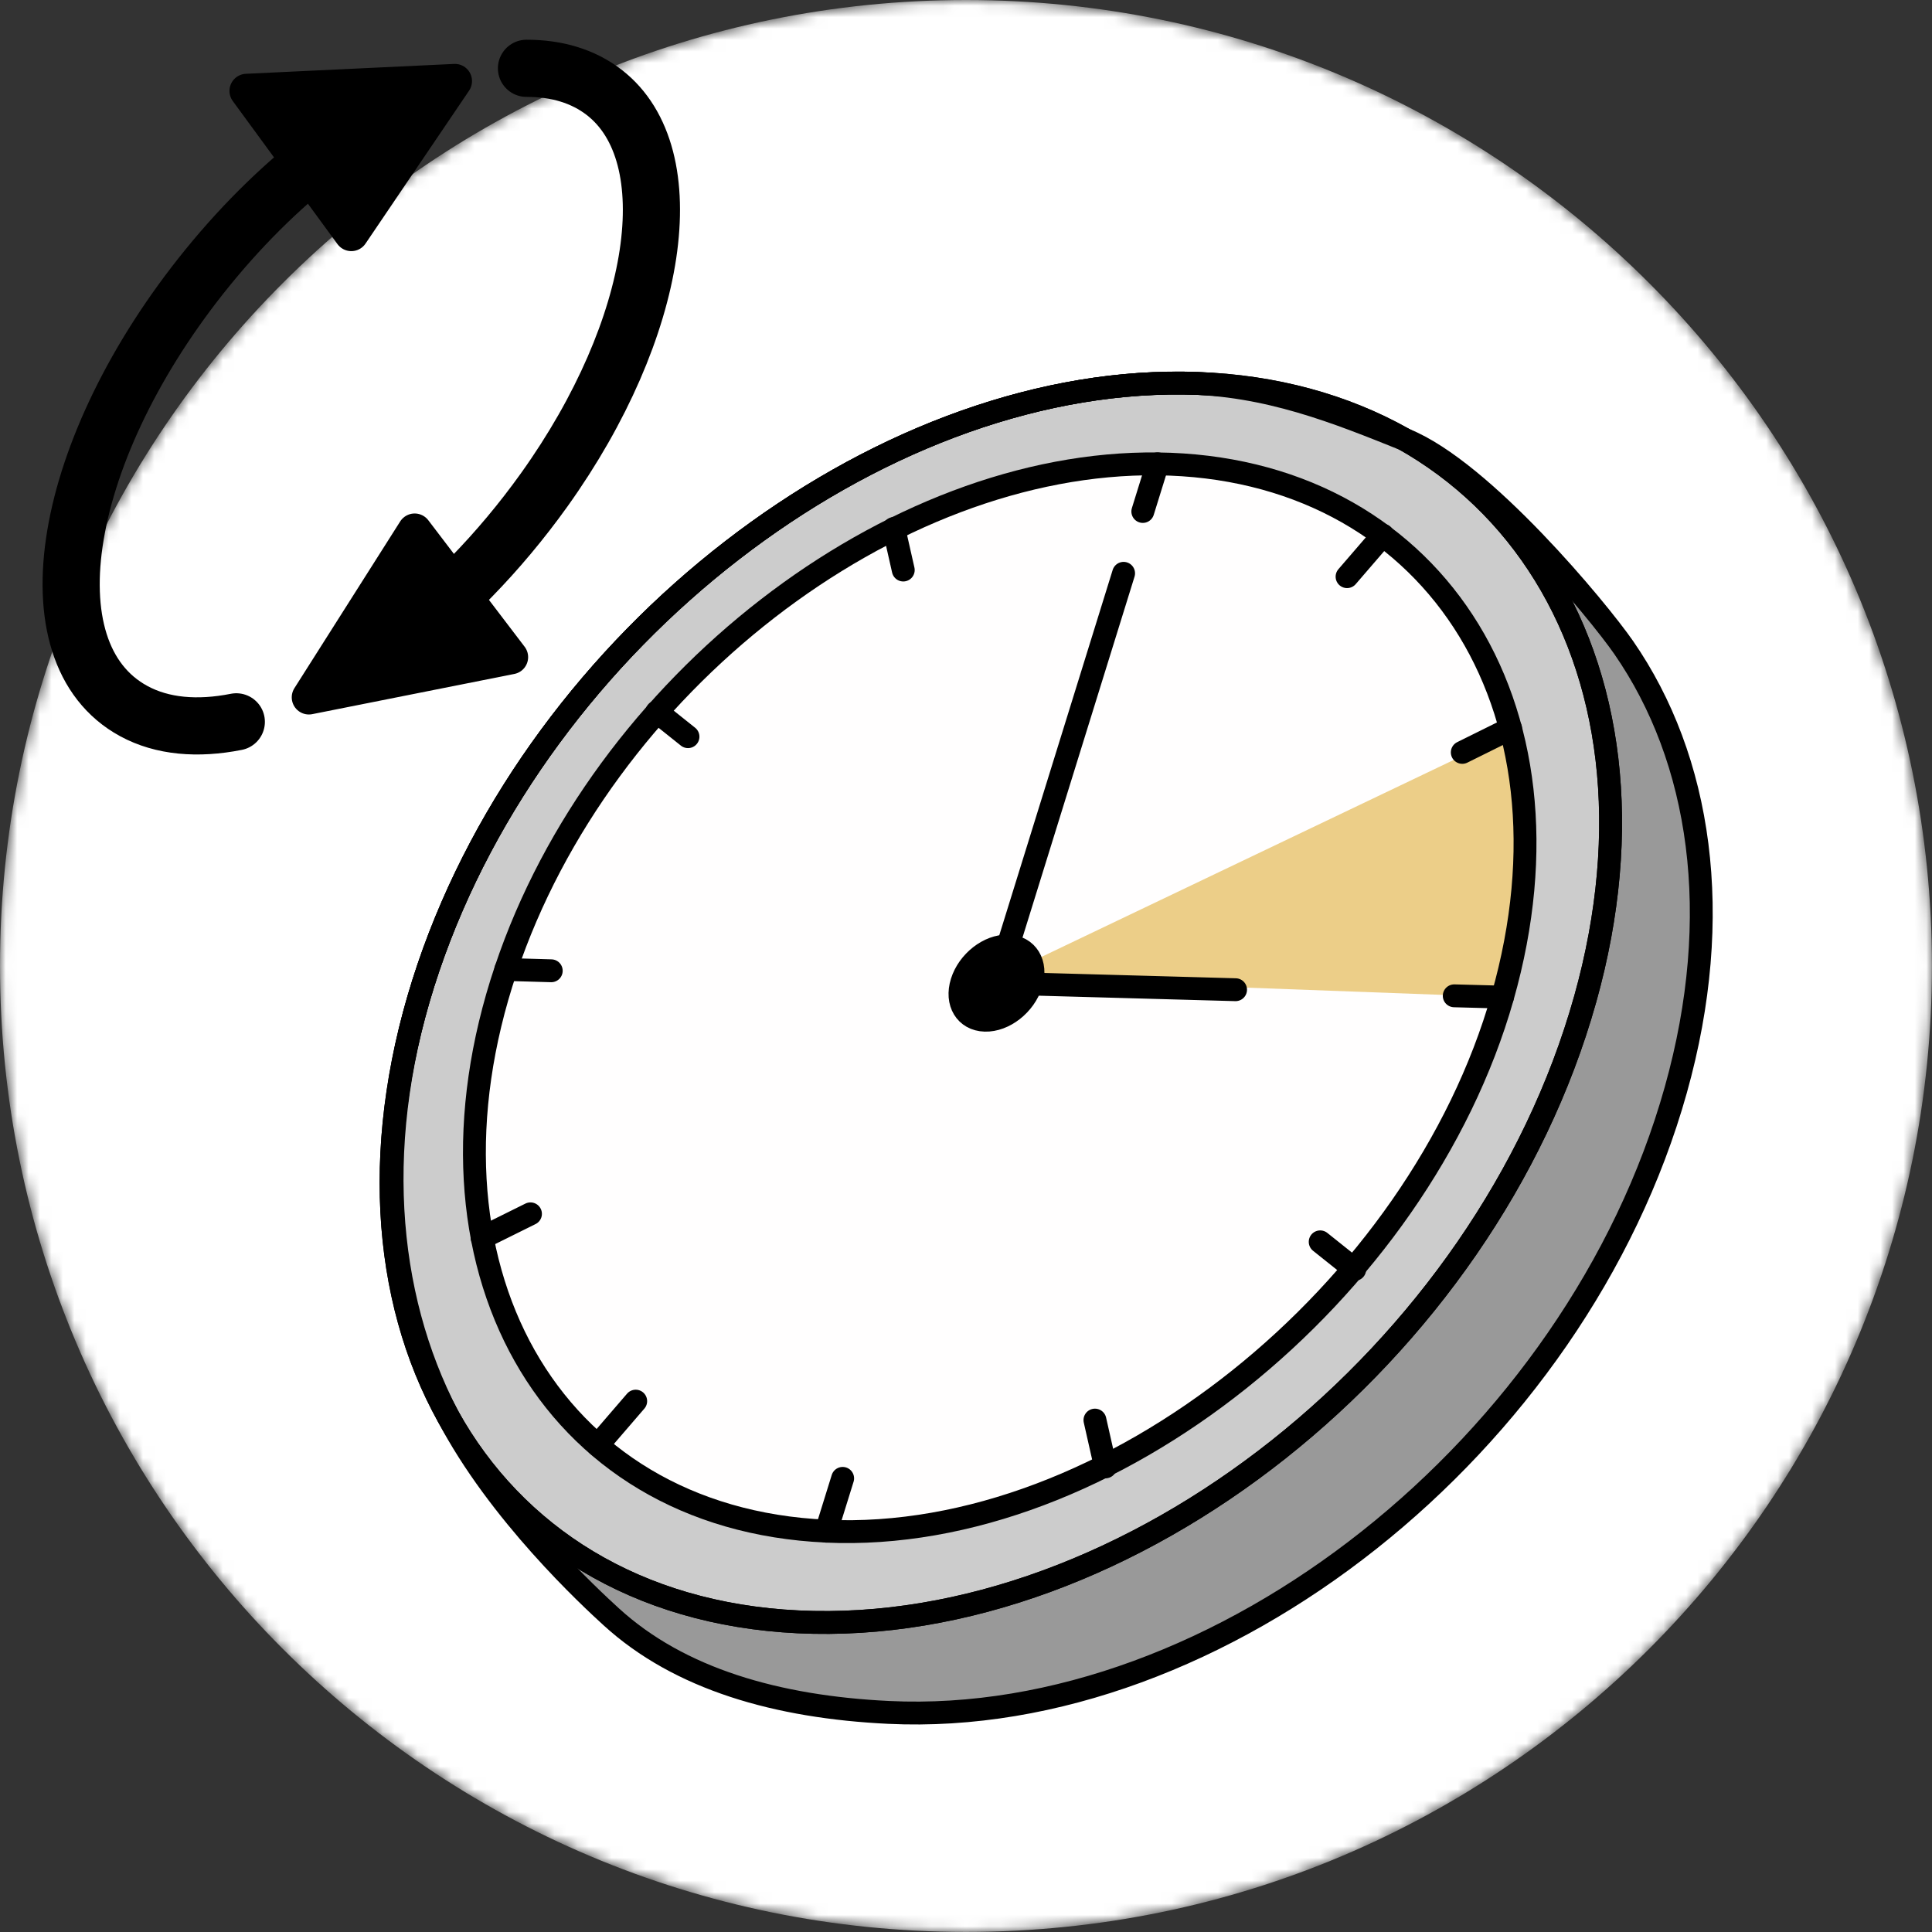 <svg width="169" height="169" viewBox="0 0 169 169" fill="none" xmlns="http://www.w3.org/2000/svg"><rect x="0" y="0" width="169" height="169" fill="#333333" stroke="none"/><mask id="mask0_13584_64098" style="mask-type:luminance" maskUnits="userSpaceOnUse" x="0" y="0" width="169" height="169"><path d="M84.497 168.995c46.667 0 84.498-37.831 84.498-84.498C168.995 37.831 131.164 0 84.497 0 37.831 0 0 37.83 0 84.497s37.83 84.498 84.497 84.498z" fill="#fff"/></mask><g mask="url(#mask0_13584_64098)"><path d="M84.497 168.995c46.667 0 84.498-37.831 84.498-84.498C168.995 37.831 131.164 0 84.497 0 37.831 0 0 37.83 0 84.497s37.83 84.498 84.497 84.498z" fill="#fff"/><path d="M122.904 38.458c-5.859-2.355-12.057-4.886-19.444-4.952-26.978-.245-56.18 22.258-65.974 51.11-5.046 14.864-3.814 28.639 1.661 39.18 4.433 8.525 12.552 16.021 14.318 17.631 5.971 5.457 14.525 7.897 24.277 8.365 28.951 1.388 60.145-23.433 68.845-54.447 4.29-15.29 2.19-28.956-4.556-38.703-2.247-3.248-12.339-15.455-19.123-18.184h-.004z" fill="#999"/><path d="M138.656 87.424c-8.7 31.014-39.893 55.834-68.844 54.446-28.361-1.359-42.461-27.402-32.331-57.25 9.795-28.852 38.991-51.355 65.974-51.11 27.506.251 43.599 23.976 35.201 53.919v-.005z" fill="#CCC"/><path d="M72.276 133.935c-24.353-1.095-36.65-23.442-28.03-49.126 8.37-24.948 33.695-44.5 57.019-44.231 23.716.273 37.495 20.892 30.164 46.652-7.331 25.76-34.365 47.829-59.148 46.71l-.005-.005z" fill="#FFFEFE"/><path d="M87.16 85.588l44.264-21.148s4.744 5.584 0 22.781L87.16 85.583v.005z" fill="#ECCE88"/><path d="M138.656 87.424c-8.7 31.014-39.893 55.834-68.844 54.446-28.361-1.359-42.461-27.402-32.331-57.25 9.795-28.852 38.991-51.355 65.974-51.11 27.506.251 43.599 23.976 35.201 53.919v-.005z" stroke="#000" stroke-width="2" stroke-miterlimit="10" stroke-linecap="round" stroke-linejoin="round"/><path d="M72.276 133.935c-24.353-1.095-36.65-23.442-28.03-49.126 8.37-24.948 33.695-44.5 57.019-44.231 23.716.273 37.495 20.892 30.164 46.652-7.331 25.76-34.365 47.829-59.148 46.71l-.005-.005z" stroke="#000" stroke-width="2" stroke-miterlimit="10" stroke-linecap="round" stroke-linejoin="round"/><path d="M90.195 86.079c-.552 1.793-2.365 3.214-4.04 3.162-1.677-.047-2.578-1.543-2.016-3.332.561-1.79 2.36-3.196 4.031-3.154 1.671.043 2.582 1.53 2.03 3.324h-.005z" fill="#000" stroke="#000" stroke-width="2" stroke-miterlimit="10" stroke-linecap="round" stroke-linejoin="round"/><path d="M101.26 40.573l-1.294 4.168M78.19 46.228l.822 3.635M57.458 62.264l2.724 2.176M44.246 84.804l3.974.114m-6.047 23.357l4.23-2.096m5.882 20.241l3.323-3.857m16.668 11.373l1.435-4.617m22.993-1.006l-.925-4.092m22.725-13.18l-3.021-2.412m15.941-21.408l-4.216-.113m4.934-23.39l-4.23 2.096m-6.949-19.001l-3.13 3.63M87.16 85.994L98.286 50.15M87.16 85.994l20.921.58m30.575.85c-8.7 31.014-39.893 55.834-68.844 54.446-28.361-1.359-42.461-27.402-32.331-57.25 9.795-28.852 38.991-51.355 65.974-51.11 27.506.251 43.599 23.976 35.201 53.919v-.005z" stroke="#000" stroke-width="2" stroke-miterlimit="10" stroke-linecap="round" stroke-linejoin="round"/><path d="M122.904 38.458c-5.859-2.355-12.057-4.886-19.444-4.952-26.978-.245-56.18 22.258-65.974 51.11-5.046 14.864-3.814 28.639 1.661 39.18 4.433 8.525 12.552 16.021 14.318 17.631 5.971 5.457 14.525 7.897 24.277 8.365 28.951 1.388 60.145-23.433 68.845-54.447 4.29-15.29 2.19-28.956-4.556-38.703-2.247-3.248-12.339-15.455-19.123-18.184h-.004z" stroke="#000" stroke-width="2" stroke-miterlimit="10" stroke-linecap="round" stroke-linejoin="round"/></g><path d="M20.671 63.142c-3.384.67-6.476.415-8.969-.94-9.408-5.112-6.34-23.06 6.458-38.798 3.347-4.116 6.977-7.59 10.626-10.323" stroke="#000" stroke-width="5" stroke-miterlimit="10" stroke-linecap="round" stroke-linejoin="round"/><path d="M21.573 7.954l9.158 12.514L39.789 7.09l-18.216.864z" fill="#000" stroke="#000" stroke-width="3" stroke-miterlimit="10" stroke-linecap="round" stroke-linejoin="round"/><path d="M46.053 5.976c2.635-.005 4.962.68 6.817 2.12 7.071 5.504 4.838 20.624-5.264 34.752-3.955 5.528-8.605 10.239-13.378 13.76" stroke="#000" stroke-width="5" stroke-miterlimit="10" stroke-linecap="round" stroke-linejoin="round"/><path d="M44.698 57.482l-8.426-11.065-9.252 14.582 17.678-3.517z" fill="#000" stroke="#000" stroke-width="3" stroke-miterlimit="10" stroke-linecap="round" stroke-linejoin="round"/></svg>